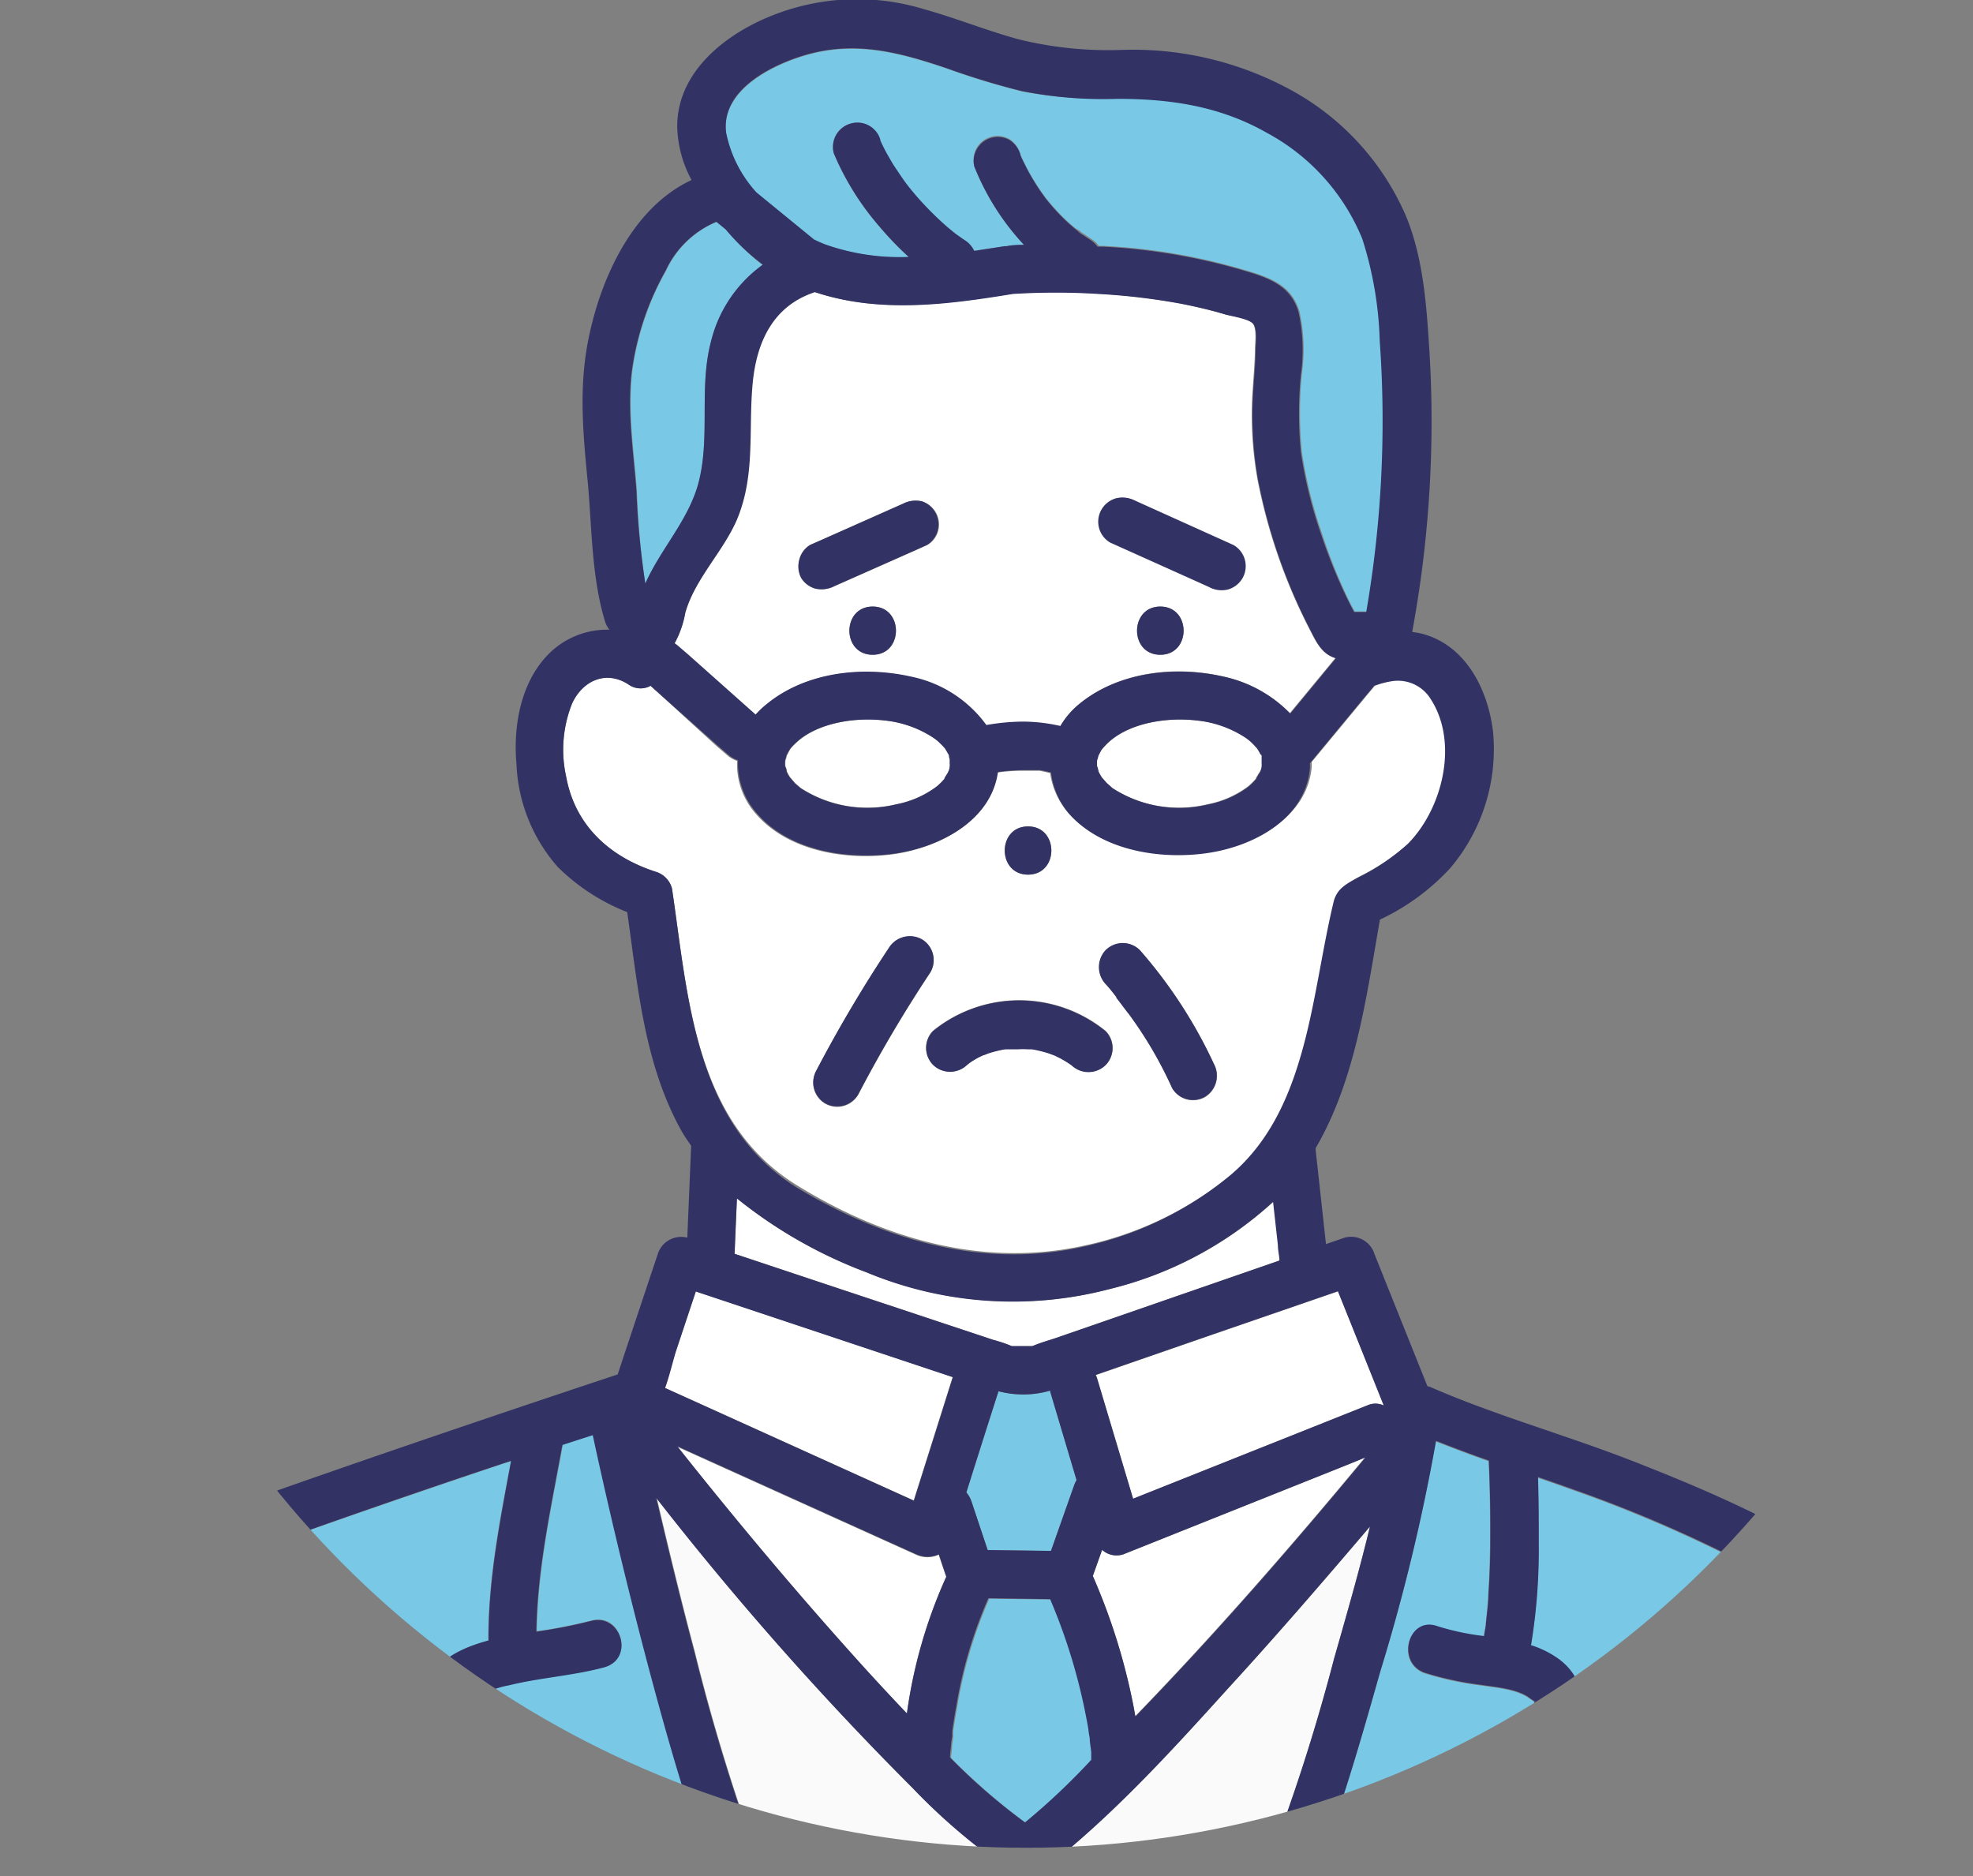 <svg xmlns="http://www.w3.org/2000/svg" viewBox="0 0 184.24 175.18"><rect x="0" y="0" width="184.24" height="175.18" fill="#808080" stroke="none"/><defs><clipPath id="clip-path" transform="translate(5.81 -7.46)"><circle cx="90" cy="90" r="90" fill="none"/></clipPath><style>.cls-3{fill:#78c8e6}.cls-4{fill:#fff}.cls-5{fill:#fafafa}.cls-6{fill:#323264}</style></defs><g id="レイヤー_2" data-name="レイヤー 2"><g clip-path="url(#clip-path)" id="レイヤー_1-2" data-name="レイヤー 1"><path class="cls-3" d="M96.18 171.1c0-.44-.09-.87-.14-1.31 0-.07-.1-.63-.12-.77 0-.35-.11-.7-.18-1a54 54 0 00-3.4-11.2l-5.77-.08a42 42 0 00-3 10.12c-.14.75-.26 1.51-.37 2.26v.49c0 .26-.07.52-.1.78 0 .41-.08.81-.11 1.21l.35.36a57.24 57.24 0 006.63 5.7c2.2-1.82 4.28-3.78 6.3-5.79-.06-.28-.07-.53-.09-.77z" transform="translate(5.81 -7.46)"/><path class="cls-4" d="M120.1 144.2l-21 8.39a2 2 0 01-2-.41l-.87 2.44a57.76 57.76 0 013.8 12.16c.06.31.11.62.17.93 7.48-7.74 14.58-15.87 21.45-24.16zm-37.55 10.52c-.24-.69-.47-1.38-.7-2.08a2.52 2.52 0 01-2.11 0l-3.3-1.49-19-8.59.16.21c5.23 6.54 10.59 13 16.19 19.23 1.66 1.86 3.36 3.69 5.08 5.5a46.08 46.08 0 013.68-12.78zM59 138.29l20.51 9.28q1.82-5.77 3.64-11.53l-24-8-1.89 5.68c-.32.95-.58 2.2-1 3.33zm27.92-5.73a12.85 12.85 0 011.75.59h1.91l.2-.07c.64-.27 1.33-.46 2-.68l20.93-7.25v-.16c0-.42-.09-.84-.14-1.27l-.45-4.06a34.89 34.89 0 01-15.38 8.18 35.51 35.51 0 01-22.57-1.58 43.7 43.7 0 01-12.17-6.9c-.08 1.73-.15 3.45-.22 5.17l8.4 2.8z" transform="translate(5.81 -7.46)"/><path class="cls-4" d="M68.71 118.2c8.15 5 17.48 7.69 27 5.51a32.06 32.06 0 0013.53-6.62c3.88-3.3 5.74-7.85 7-12.69 1.07-4.21 1.6-8.54 2.63-12.75.33-1.33 1.21-1.75 2.3-2.36a20.26 20.26 0 004.65-3.15c3.24-3.27 4.77-9.42 2.16-13.49a3.59 3.59 0 00-3.58-1.71 8 8 0 00-1.6.41h-.1l-.84 1-5.19 6.27a3.12 3.12 0 010 .55c-.48 4.69-5.4 7.24-9.65 7.84S97.1 86.9 94 83.42a7.21 7.21 0 01-1.75-3.77c-.34-.08-.67-.16-1-.22h-1.57a18.78 18.78 0 00-2 .12l-.39.06c-.61 4.55-5.44 7-9.63 7.61-4.35.61-9.79-.23-12.84-3.71a7 7 0 01-1.8-5 2.62 2.62 0 01-.89-.5l-1-.86-6.19-5.65a1.94 1.94 0 01-2.07-.13c-2.09-1.37-4.25-.37-5.24 1.74a11.6 11.6 0 00-.57 6.89c.82 4.51 4 7.45 8.31 8.86a2.24 2.24 0 011.57 1.57c1.5 10.06 2.06 21.86 11.77 27.77zm28.76-22a2.26 2.26 0 013.18 0 44.47 44.47 0 016.91 10.62 2.32 2.32 0 01-.81 3.07 2.25 2.25 0 01-3.08-.8 38.07 38.07 0 00-4-6.86c-.31-.44-.63-.88-1-1.31l-.21-.27v-.07c-.08-.09-.22-.28-.26-.33-.23-.29-.46-.58-.7-.86a2.32 2.32 0 01-.03-3.22zm-7.28-11.57c2.9 0 2.9 4.5 0 4.5s-2.89-4.5 0-4.5zm7.25 19.09a2.26 2.26 0 010 3.18 2.29 2.29 0 01-3.18 0l-.33-.22c-.23-.15-.47-.29-.71-.42l-.53-.26-.51-.19a11.4 11.4 0 00-1.63-.4h-.39a8.81 8.81 0 00-.89 0h-1.18a10.74 10.74 0 00-1.56.38c-.06 0-.4.14-.51.18l-.47.23c-.24.13-.47.27-.7.42l-.19.14-.15.12a2.29 2.29 0 01-3.18 0 2.26 2.26 0 010-3.18 12.78 12.78 0 0116.11.02zm-27 3.68A128.47 128.47 0 0177.19 96a2.31 2.31 0 013.08-.81 2.26 2.26 0 01.8 3.08 126 126 0 00-6.75 11.43 2.25 2.25 0 01-3.89-2.27z" transform="translate(5.81 -7.46)"/><path class="cls-4" d="M112.09 78.74v-.63a.41.41 0 010-.12l-.07-.11c-.06-.13-.14-.25-.21-.38l-.09-.14-.1-.11c-.1-.11-.2-.23-.31-.33a4.3 4.3 0 00-.68-.57 10.19 10.19 0 00-4.63-1.61c-2.91-.35-6.49.26-8.43 2.18a6.2 6.2 0 00-.42.46l-.15.12c-.06.11-.26.53-.27.51a3.93 3.93 0 01-.13.45 5.42 5.42 0 000 .57s.19.5.14.48a4.61 4.61 0 00.38.65c-.16-.23.27.3.38.41s.63.54.47.43a11.47 11.47 0 009 1.55 9.2 9.2 0 003.76-1.66 6.46 6.46 0 00.74-.74v-.06c.08-.12.15-.24.22-.37a1.58 1.58 0 00.4-.98z" transform="translate(5.81 -7.46)"/><path class="cls-4" d="M116.5 66.27a52.29 52.29 0 01-4.9-14.11 34.17 34.17 0 01-.43-8.39c.08-1.24.19-2.48.21-3.72 0-.58.19-1.85-.2-2.36s-2-.72-2.62-.89c-1.35-.39-2.72-.7-4.11-1a61 61 0 00-7.74-.92 64.07 64.07 0 00-8 0c-6.16 1-12.51 1.85-18.48-.17-3.91 1.28-5.46 4.65-5.82 8.57-.4 4.35.28 8.53-1.47 12.69-1.28 3-3.89 5.56-4.78 8.75a9.2 9.2 0 01-1 2.86c.09.07.19.13.28.21l1 .86 6.28 5.59a8.69 8.69 0 011.06-1c3.66-3 8.93-3.6 13.42-2.55a11.55 11.55 0 017.07 4.53 20.6 20.6 0 013.41-.32 15.94 15.94 0 013.5.41A7.7 7.7 0 0195 73.18c3.65-3 8.92-3.6 13.41-2.55a12.34 12.34 0 016.22 3.43l4.26-5.16c-1.27-.37-1.78-1.43-2.39-2.63zM75.68 68.6c-2.9 0-2.89-4.5 0-4.5s2.9 4.5 0 4.5zM81.81 57a2.21 2.21 0 01-1 1.34l-1.09.49-7.58 3.36a2.59 2.59 0 01-1.73.23 2.27 2.27 0 01-1.34-1 2.3 2.3 0 01-.23-1.74 2.24 2.24 0 011-1.34l1.09-.48 7.58-3.37a2.59 2.59 0 011.73-.23A2.27 2.27 0 0181.81 57zm20.73 11.6c-2.9 0-2.89-4.5 0-4.5s2.9 4.5 0 4.5zm7.64-7.17a2.3 2.3 0 01-1.34 1 2.45 2.45 0 01-1.74-.23l-1.1-.49-8.1-3.64a2.26 2.26 0 01.49-4.07 2.5 2.5 0 011.74.23l1.15.52 8.09 3.65a2.27 2.27 0 01.81 3.03zm-2.69 70.63l-11 3.81a1.83 1.83 0 01.14.35l3.37 11.21 1-.4 21-8.39a1.82 1.82 0 011.43.07q-2.14-5.33-4.28-10.67z" transform="translate(5.81 -7.46)"/><path class="cls-3" d="M92.26 137.31a9 9 0 01-4.83.06q-1.5 4.73-3 9.45a2.58 2.58 0 01.47.82l1.52 4.56 5.91.08 2.16-6.12a2.45 2.45 0 01.23-.49l-2.46-8.26s.01-.06 0-.1zM54.45 62c1.38-3.18 3.92-5.76 4.89-9.14 1.26-4.36.07-9.05 1.25-13.5a12.47 12.47 0 014.83-7.14A20.74 20.74 0 0162 28.88l-.87-.71a9.06 9.06 0 00-4.74 4.57 26.23 26.23 0 00-3.15 9.34c-.46 3.8.15 7.48.43 11.26a76.52 76.52 0 00.78 8.66z" transform="translate(5.81 -7.46)"/><path class="cls-4" d="M82.91 78.74v-.36a2.68 2.68 0 00-.07-.27.68.68 0 000-.12.64.64 0 00-.06-.11l-.22-.38a.75.75 0 01-.08-.14l-.1-.11c-.1-.11-.21-.23-.32-.33a3.89 3.89 0 00-.68-.57 10.15 10.15 0 00-4.51-1.61c-2.92-.35-6.5.26-8.43 2.18a4.68 4.68 0 00-.43.46l-.07.12c-.07.11-.27.53-.28.51 0 .15-.1.4-.12.45a2.72 2.72 0 000 .57 1.2 1.2 0 01.14.48 3.81 3.81 0 00.38.65c-.16-.23.26.3.38.41s.62.54.47.43a11.45 11.45 0 009 1.55 9.14 9.14 0 003.76-1.66 5.18 5.18 0 00.74-.74v-.06l.23-.37a1.51 1.51 0 00.27-.98z" transform="translate(5.81 -7.46)"/><path class="cls-3" d="M64.83 25.45l5.37 4.39c.36.17.72.34 1.1.48a20.89 20.89 0 007.75 1.15 29.49 29.49 0 01-2.69-2.79 25.58 25.58 0 01-4.31-6.89A2.27 2.27 0 0173.62 19a2.23 2.23 0 012.73 1.5v.07c.06.14.12.27.19.41s.23.46.35.69c.27.5.57 1 .87 1.46s.67 1 1 1.45l.2.26.08.1c.18.23.37.45.55.67a30 30 0 002.48 2.56c.4.37.82.72 1.24 1.06l.29.21c.21.15.42.3.64.44a2.44 2.44 0 01.88 1l2.88-.43h.19a2.57 2.57 0 01.4-.07c.4 0 .81 0 1.21-.06A23.37 23.37 0 0185.17 23a2.25 2.25 0 013.3-2.54 2.46 2.46 0 011 1.35v.05l.13.31.33.67c.22.44.46.88.72 1.31s.49.79.76 1.18l.43.6.19.23a19.3 19.3 0 002 2.12l.56.48.41.24c.15.12.15.13.12.12.15.11.36.23.41.27l.6.4a2.53 2.53 0 01.67.63h.45A56.22 56.22 0 01111.49 33c1.94.65 3.43 1.48 4.05 3.56a16.44 16.44 0 01.22 5.81 37.1 37.1 0 000 7.3 42.26 42.26 0 001.9 7.68 49.72 49.72 0 002.34 5.87c.22.46.45.9.69 1.34h1.13a104.84 104.84 0 001.26-25.32 34.26 34.26 0 00-1.63-9.53 19.69 19.69 0 00-8.86-9.87c-4.39-2.5-9-3.22-14-3.2a38.85 38.85 0 01-8.96-.64 71.25 71.25 0 01-7-2.13c-4.41-1.48-8.45-2.57-13-1.3-3.2.89-8.14 3.28-7.64 7.33a11.68 11.68 0 002.84 5.55zM38.44 165.9v.15c.03-.05.01-.05 0-.15zm-.04.26z" transform="translate(5.81 -7.46)"/><path class="cls-5" d="M122.12 150c-4.32 5.1-8.69 10.14-13.2 15.06-5.41 5.93-10.93 12-17.29 17a3.12 3.12 0 01-1.11.55h21.68a179.67 179.67 0 006.56-20.21c1.13-4.01 2.34-8.22 3.36-12.4z" transform="translate(5.81 -7.46)"/><path class="cls-3" d="M137.25 168.28q.09-.36.15-.72c.07-.36 0 .08.06-.47v-.67c0-.03-.14-.07 0 0 .12.05.24.09-.11-.11.12.07-.54-.38-.46-.33-1.24-.8-3-.92-4.46-1.14a29.78 29.78 0 01-5.22-1.13c-2.72-1-1.54-5.3 1.19-4.34a23.58 23.58 0 004.36.92v-.14c.06-.31.11-.62.16-.93v-.07a.11.11 0 010-.05l.06-.55c.08-.74.14-1.49.18-2.24.11-1.62.15-3.24.17-4.87 0-2.51 0-5-.14-7.54-1.66-.58-3.3-1.2-4.93-1.84a179.79 179.79 0 01-5.19 21.52c-1.79 6.33-3.64 12.82-6.07 19h14.53a97.26 97.26 0 005.13-12.27c.24-.69.44-1.31.59-2.03z" transform="translate(5.81 -7.46)"/><path class="cls-3" d="M169.05 164.87a27.11 27.11 0 00-2.42-5.07 7 7 0 00-1.15-1.41 36 36 0 00-4.18-2.6 124.13 124.13 0 00-20.27-9.2c-1.08-.39-2.16-.77-3.25-1.14.07 2.08.1 4.15.07 6.23a54.55 54.55 0 01-.72 9.47 9.1 9.1 0 012.52 1.24c2.7 2 2.55 4.8 1.78 7.72a71.72 71.72 0 01-4.87 12.45h37.29c-.29-1.4-.6-2.79-.92-4.19a106 106 0 00-3.88-13.5z" transform="translate(5.81 -7.46)"/><path class="cls-5" d="M79.4 174.41a293 293 0 01-23.88-27.08c1.13 4.83 2.3 9.66 3.58 14.46a184.08 184.08 0 006.45 20.77h23.87a1.59 1.59 0 01-.52-.2 56.36 56.36 0 01-9.5-7.95z" transform="translate(5.81 -7.46)"/><path class="cls-3" d="M49.59 141.43l-2.84.92c-1.06 5.85-2.34 11.5-2.43 17.43a48.47 48.47 0 005.11-1c2.81-.75 4 3.59 1.2 4.34s-5.94.95-8.86 1.67a9.36 9.36 0 00-3.09 1.21.9.9 0 00-.19.11c.08.14 0 .14 0 0a49 49 0 001.56 5.7 102.33 102.33 0 003.85 10.77h16.88c-2.34-6.21-4.16-12.63-5.87-19q-2.91-11.03-5.32-22.15z" transform="translate(5.81 -7.46)"/><path class="cls-3" d="M35.09 171c-.55-1.84-1.47-4.15-1-6.09.66-2.48 3.35-3.6 5.7-4.24v-.34c0-5.56 1.08-11 2.11-16.43l-.6.19c-7.12 2.4-14.24 4.83-21.32 7.36-2.69 1-5.37 1.93-8 3a12.34 12.34 0 00-2.53 1.13A10.36 10.36 0 006 159.15c-2.34 3.85-3.6 8.34-4.72 12.68-.92 3.56-1.68 7.17-2.47 10.73h40.31c-.36-.92-.71-1.85-1-2.77C37 176.9 36 174 35.09 171z" transform="translate(5.81 -7.46)"/><path class="cls-6" d="M81.32 106.9a2.29 2.29 0 003.18 0l.15-.12.19-.14c.23-.15.46-.29.7-.42L86 106c.11 0 .45-.17.51-.18a10.74 10.74 0 011.56-.38h1.18a8.81 8.81 0 01.89 0h.39a11.4 11.4 0 011.63.4l.51.19.53.26c.24.13.48.27.71.42l.33.22a2.29 2.29 0 003.18 0 2.26 2.26 0 000-3.18 12.78 12.78 0 00-16.12 0 2.26 2.26 0 00.02 3.15zm28.05-48.55l-8.09-3.65-1.15-.52a2.5 2.5 0 00-1.74-.18 2.26 2.26 0 00-.54 4.12l8.1 3.64 1.15.52a2.45 2.45 0 001.74.23 2.3 2.3 0 001.34-1 2.27 2.27 0 00-.81-3.16zm-29.13-4.08a2.59 2.59 0 00-1.73.23l-7.58 3.37-1.09.48a2.24 2.24 0 00-1 1.34 2.3 2.3 0 00.16 1.74 2.27 2.27 0 001.34 1 2.59 2.59 0 001.73-.23l7.58-3.36 1.09-.49a2.21 2.21 0 001-1.34 2.27 2.27 0 00-1.57-2.77zm17.93 45.95s.18.24.26.33v.07l.21.27c.32.43.64.87 1 1.31a38.07 38.07 0 014 6.86 2.25 2.25 0 003.08.8 2.32 2.32 0 00.81-3.07 44.47 44.47 0 00-6.91-10.62 2.26 2.26 0 00-3.18 0 2.32 2.32 0 000 3.19c.27.28.5.57.73.86zm-26.93 10.26a2.3 2.3 0 003.08-.81 126 126 0 016.75-11.43 2.26 2.26 0 00-.8-3.08 2.31 2.31 0 00-3.08.81 128.47 128.47 0 00-6.76 11.43 2.29 2.29 0 00.81 3.08zm4.44-46.38c-2.89 0-2.9 4.5 0 4.5s2.9-4.5 0-4.5zm14.51 25.03c2.9 0 2.9-4.5 0-4.5s-2.9 4.5 0 4.5zm12.35-25.03c-2.89 0-2.9 4.5 0 4.5s2.9-4.5 0-4.5zM90.52 182.56h-1.1a2 2 0 001.1 0z" transform="translate(5.81 -7.46)"/><path class="cls-6" d="M173.65 164.4c-1.27-3.55-2.79-7.71-6-10-6.4-4.49-13.84-7.72-21.1-10.55-6.19-2.41-12.65-4.2-18.74-6.85-.11-.05-.22-.07-.33-.11l-4.93-12.3a2.29 2.29 0 00-2.77-1.57l-1.77.61c-.27-2.49-.55-5-.82-7.48l-.14-1.27v-.22c3.72-6.36 4.74-14.16 6-21.33a21.16 21.16 0 006.55-4.79 17.18 17.18 0 004-12.85c-.49-3.88-2.55-8-6.64-9.06-.3-.07-.6-.12-.9-.16a107.86 107.86 0 001.56-27c-.25-3.94-.61-8.1-2.12-11.79a24.43 24.43 0 00-10.13-11.46 30.79 30.79 0 00-16.41-4.1 35.11 35.11 0 01-9.7-1c-3-.83-5.89-2-8.88-2.83A21.42 21.42 0 0066.07 9c-4.26 1.74-8.65 5.24-8.64 10.27a10.92 10.92 0 001.34 5c-5.61 2.6-8.63 9.46-9.71 15.27-.8 4.33-.42 8.45 0 12.79s.33 8.91 1.65 13.23a2.29 2.29 0 00.39.7 7.72 7.72 0 00-5.9 2.5c-2.44 2.66-3.09 6.61-2.78 10.09a15.49 15.49 0 003.85 9.56 19.11 19.11 0 006.49 4.22c1 7 1.59 14.28 5.13 20.54.26.45.56.86.84 1.28l-.36 8.58a2.29 2.29 0 00-2.77 1.57q-1.87 5.59-3.73 11.2-11.85 3.93-23.65 8c-5.31 1.84-10.62 3.67-15.87 5.67A31.64 31.64 0 007 151.75 17.08 17.08 0 001 159c-3.62 7.34-5.07 15.59-6.8 23.56h4.62c.79-3.58 1.55-7.17 2.47-10.73C2.4 167.49 3.66 163 6 159.15a10.36 10.36 0 013.39-3.6 12.34 12.34 0 012.61-1.13c2.66-1 5.34-2 8-3 7.08-2.53 14.2-5 21.32-7.36l.6-.19c-1 5.44-2.09 10.87-2.11 16.43v.34c-2.35.64-5 1.76-5.7 4.24-.51 1.94.41 4.25 1 6.09.88 3 1.89 5.9 3 8.79.34.92.69 1.85 1 2.77h4.77A102.33 102.33 0 0140 171.79a49 49 0 01-1.56-5.7c0 .14.08.14 0 0a.9.9 0 01.19-.11 9.36 9.36 0 013.09-1.15c2.92-.72 5.95-.89 8.86-1.67s1.61-5.09-1.2-4.34a48.47 48.47 0 01-5.11 1c.09-5.93 1.37-11.58 2.43-17.43l2.84-.92q2.4 11.1 5.32 22.1c1.71 6.4 3.53 12.82 5.87 19h4.77a184.08 184.08 0 01-6.45-20.77c-1.28-4.8-2.45-9.63-3.58-14.46a293 293 0 0023.93 27.07 56.36 56.36 0 009.5 8 1.59 1.59 0 00.52.2h1.1a3.12 3.12 0 001.11-.55c6.36-4.94 11.88-11 17.29-17 4.51-4.92 8.88-10 13.2-15.06-1 4.19-2.23 8.4-3.36 12.36a179.67 179.67 0 01-6.56 20.21h4.8c2.43-6.19 4.28-12.68 6.07-19a179.79 179.79 0 005.22-21.57c1.63.64 3.27 1.26 4.93 1.84.11 2.51.16 5 .14 7.54 0 1.63-.06 3.25-.17 4.87 0 .75-.1 1.5-.18 2.24l-.06.55a.11.11 0 000 .05v.07c-.05.31-.1.62-.16.93v.14a23.58 23.58 0 01-4.36-.92c-2.73-1-3.91 3.39-1.19 4.34a29.78 29.78 0 005.22 1.13c1.41.22 3.22.34 4.46 1.14-.08 0 .58.4.46.33.35.2.23.16.11.11s0 .07 0 .11v.56c0 .55 0 .11-.06.47s-.09.48-.15.72c-.15.68-.35 1.34-.56 2a97.26 97.26 0 01-5.13 12.27h5a71.72 71.72 0 004.87-12.45c.77-2.92.92-5.77-1.78-7.72a9.1 9.1 0 00-2.52-1.24 54.55 54.55 0 00.72-9.47c0-2.08 0-4.15-.07-6.23 1.09.37 2.17.75 3.25 1.14a124.13 124.13 0 0120.27 9.2 36 36 0 014.18 2.6 7 7 0 011.15 1.41 27.11 27.11 0 012.42 5.07 106 106 0 013.88 13.5c.32 1.4.63 2.79.92 4.19h4.58a118.92 118.92 0 00-4.81-18.09zM38.4 166.16zm.08-.11v-.15.15zM69.6 12.53c4.59-1.27 8.63-.18 13 1.3a71.25 71.25 0 007 2.13 38.85 38.85 0 008.94.73c5 0 9.63.7 14 3.2a19.69 19.69 0 018.86 9.87 34.26 34.26 0 011.63 9.53 104.84 104.84 0 01-1.26 25.32h-1.13c-.24-.44-.47-.88-.69-1.34a49.72 49.72 0 01-2.38-5.87 42.26 42.26 0 01-1.9-7.68 37.1 37.1 0 010-7.3 16.44 16.44 0 00-.22-5.81c-.62-2.08-2.11-2.91-4.05-3.56a56.22 56.22 0 00-14.28-2.56h-.45a2.53 2.53 0 00-.67-.63l-.6-.4s-.26-.16-.41-.27l-.12-.12-.28-.23-.56-.48a19.3 19.3 0 01-2-2.12l-.19-.23-.43-.6c-.27-.39-.52-.78-.76-1.18s-.5-.87-.72-1.31l-.33-.67-.13-.31v-.05a2.46 2.46 0 00-1-1.35 2.25 2.25 0 00-3.3 2.46 23.37 23.37 0 004.64 7.32c-.4 0-.81 0-1.21.06a2.57 2.57 0 00-.4.07H88l-2.83.44a2.44 2.44 0 00-.88-1c-.22-.14-.43-.29-.64-.44l-.29-.21c-.42-.34-.84-.69-1.24-1.06a30 30 0 01-2.48-2.56c-.18-.22-.37-.44-.55-.67l-.08-.1-.2-.26c-.35-.47-.69-1-1-1.45s-.6-1-.87-1.46c-.12-.23-.24-.46-.35-.69s-.13-.27-.19-.41v-.07A2.23 2.23 0 0073.62 19a2.27 2.27 0 00-1.57 2.77 25.58 25.58 0 004.31 6.89 29.49 29.49 0 002.69 2.79 20.89 20.89 0 01-7.75-1.15c-.38-.14-.74-.31-1.1-.48l-5.37-4.39A11.68 11.68 0 0162 19.86c-.54-4.05 4.4-6.44 7.6-7.33zm51.64 52.9v-.05c0-.05.01.05 0 .05zm-23.7 15.14c-.11-.11-.54-.64-.38-.41a4.61 4.61 0 01-.38-.65s-.1-.51-.14-.48a5.42 5.42 0 010-.57 3.93 3.93 0 00.13-.45s.21-.4.27-.51l.08-.12a6.2 6.2 0 01.42-.46c1.94-1.92 5.52-2.53 8.43-2.18a10.19 10.19 0 014.52 1.61 4.3 4.3 0 01.68.57c.11.1.21.22.31.33l.1.11.09.14c.07.13.15.25.21.38l.12.12a.41.41 0 000 .12v.63a1.58 1.58 0 01-.26 1c-.07.13-.14.25-.22.37v.06a6.46 6.46 0 01-.74.74 9.2 9.2 0 01-3.76 1.66A11.47 11.47 0 0198 81c.17.11-.4-.37-.46-.43zm10.86-9.94c-4.49-1-9.76-.43-13.41 2.55a7.7 7.7 0 00-1.78 2.07 15.94 15.94 0 00-3.5-.41 20.6 20.6 0 00-3.41.32 11.55 11.55 0 00-7.07-4.53c-4.49-1-9.76-.43-13.42 2.55a8.69 8.69 0 00-1.06 1l-6.28-5.59-1-.86c-.09-.08-.19-.14-.28-.21a9.2 9.2 0 001-2.86C59.09 61.51 61.7 59 63 56c1.75-4.16 1.07-8.34 1.47-12.69.36-3.92 1.91-7.29 5.82-8.57 6 2 12.32 1.18 18.48.17a64.07 64.07 0 018 0 61 61 0 017.74.92c1.39.27 2.76.58 4.11 1 .62.17 2.27.42 2.62.89s.22 1.78.2 2.36c0 1.24-.13 2.48-.21 3.72a34.17 34.17 0 00.43 8.39 52.29 52.29 0 004.9 14.11c.61 1.2 1.12 2.26 2.38 2.63l-4.26 5.16a12.34 12.34 0 00-6.28-3.46zm-40 9.94c-.12-.11-.54-.64-.38-.41a3.81 3.81 0 01-.38-.65 1.2 1.2 0 00-.14-.48 2.72 2.72 0 010-.57l.12-.45s.21-.4.28-.51l.07-.12a4.68 4.68 0 01.43-.46c1.93-1.92 5.51-2.53 8.43-2.18a10.15 10.15 0 014.51 1.61 3.89 3.89 0 01.68.57c.11.1.22.22.32.33l.1.11a.75.75 0 00.08.14l.22.38a.64.64 0 01.06.11.68.68 0 010 .12 2.68 2.68 0 01.07.27v.36a1.51 1.51 0 01-.25 1l-.23.37v.06a5.18 5.18 0 01-.74.74 9.14 9.14 0 01-3.76 1.66 11.45 11.45 0 01-9-1.55c.11.09-.46-.39-.52-.45zM53.19 42.08a26.23 26.23 0 013.15-9.34 9.06 9.06 0 014.74-4.57l.87.71a20.74 20.74 0 003.47 3.29 12.47 12.47 0 00-4.83 7.14c-1.18 4.45 0 9.14-1.25 13.5-1 3.38-3.51 6-4.89 9.14a76.52 76.52 0 01-.83-8.61c-.28-3.78-.89-7.46-.43-11.26zm3.75 48.33a2.24 2.24 0 00-1.57-1.57c-4.31-1.41-7.49-4.35-8.31-8.86a11.6 11.6 0 01.57-6.87c1-2.1 3.15-3.08 5.24-1.74a1.94 1.94 0 002.07.13l6.28 5.59 1 .86a2.62 2.62 0 00.89.5 7 7 0 001.8 5c3 3.48 8.49 4.32 12.84 3.71 4.19-.59 9-3.06 9.63-7.61l.39-.06a18.78 18.78 0 012-.12h1.57c.34.06.67.14 1 .22A7.21 7.21 0 0094 83.42c3.06 3.48 8.5 4.32 12.85 3.71s9.17-3.15 9.65-7.84a3.12 3.12 0 000-.55l5.19-6.27.84-1h.1a8 8 0 011.6-.41 3.59 3.59 0 013.58 1.71c2.61 4.07 1.08 10.22-2.16 13.49a20.26 20.26 0 01-4.65 3.15c-1.09.61-2 1-2.3 2.36-1 4.21-1.56 8.54-2.63 12.75-1.24 4.84-3.1 9.39-7 12.69a32.06 32.06 0 01-13.53 6.62c-9.48 2.18-18.81-.56-27-5.51-9.54-6.03-10.1-17.83-11.6-27.91zm35.32 46.9v.1l2.46 8.26a2.45 2.45 0 00-.23.49l-2.16 6.12-5.91-.08-1.52-4.56a2.58 2.58 0 00-.47-.82q1.48-4.73 3-9.45a9 9 0 004.83-.06zm-3.72-4.14zm4.22-.76c-.65.22-1.34.41-2 .68l-.2.07h-1.89a12.85 12.85 0 00-1.75-.59l-15.73-5.23-8.4-2.8c.07-1.72.14-3.44.22-5.17a43.7 43.7 0 0012.11 6.91 35.51 35.51 0 0022.57 1.58 34.89 34.89 0 0015.38-8.18l.45 4.06c0 .43.1.85.14 1.27v.16zm-35.48 1.33l1.89-5.68 24 8q-1.81 5.76-3.64 11.53L59 138.29l-2.7-1.22c.4-1.13.7-2.38.98-3.33zm21.6 33.71c-1.72-1.81-3.42-3.64-5.08-5.5-5.6-6.24-11-12.69-16.19-19.23l-.16-.21 19 8.59 3.3 1.49a2.52 2.52 0 002.11 0c.23.7.46 1.39.7 2.08a46.08 46.08 0 00-3.68 12.78zm11 10.17a57.24 57.24 0 01-6.63-5.7l-.35-.36c0-.4.07-.8.11-1.21 0-.26.06-.52.1-.78v-.49c.11-.75.23-1.51.37-2.26a42 42 0 013-10.12l5.77.08a54 54 0 013.4 11.2c.07.34.13.69.18 1 0 .14.1.7.12.77 0 .44.1.87.14 1.31v.73a63.264 63.264 0 01-6.17 5.83zm10.33-9.91c-.06-.31-.11-.62-.17-.93a57.76 57.76 0 00-3.8-12.16l.87-2.44a2 2 0 002 .41l21-8.39 1.6-.65c-6.88 8.29-13.98 16.45-21.46 24.16zM122 138.64L101 147l-1 .4-3.35-11.21a1.83 1.83 0 00-.14-.35l11-3.81 11.61-4q2.15 5.34 4.28 10.67a1.82 1.82 0 00-1.4-.06z" transform="translate(5.81 -7.46)"/><path class="cls-6" d="M137.44 166.38c-.14-.07-.08-.04 0 0z" transform="translate(5.81 -7.46)"/></g></g></svg>